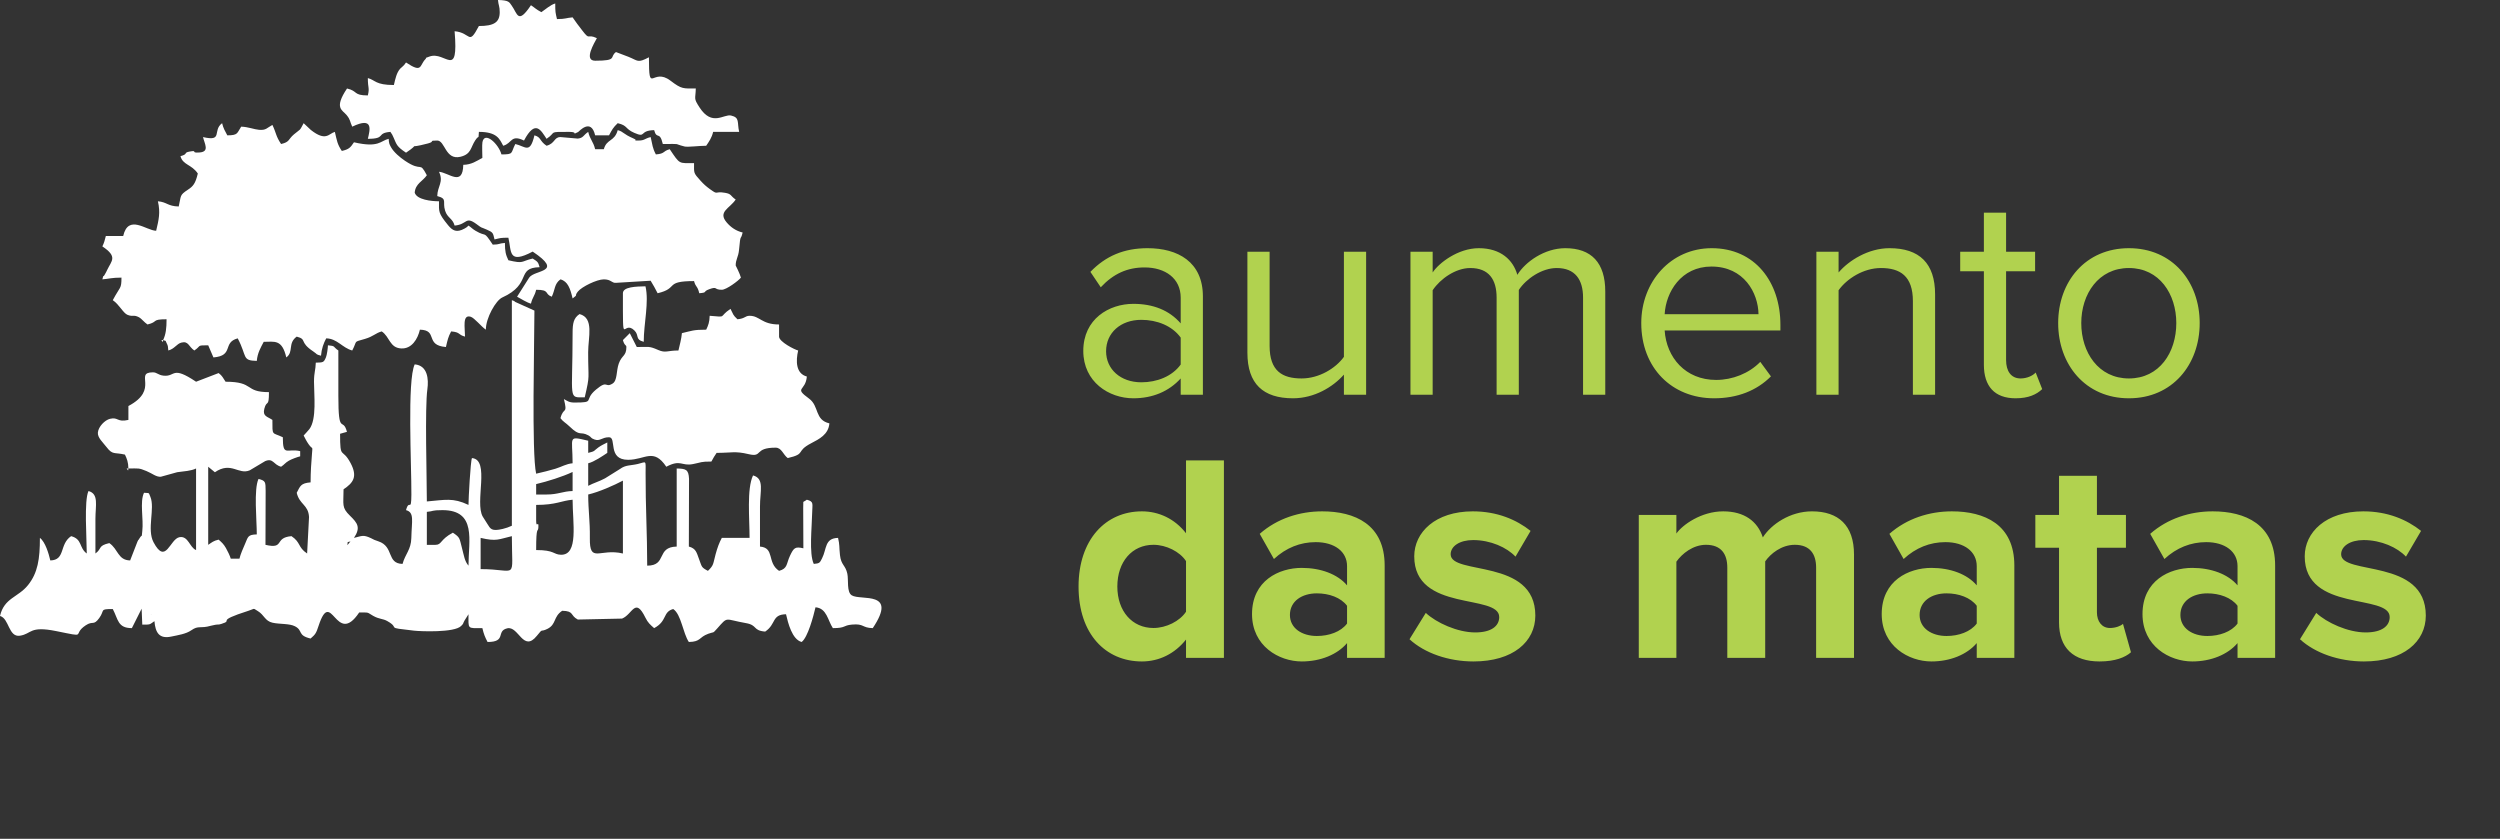 <svg width="152" height="51" viewBox="0 0 152 51" fill="none" xmlns="http://www.w3.org/2000/svg">
<rect x="0" y="0" width="152" height="51" fill="#333333" stroke="none"/>
<path fill-rule="evenodd" clip-rule="evenodd" d="M9.178 37.346L9.21 37.377C9.207 37.375 9.168 37.356 9.178 37.346ZM7.807 28.484H7.701L7.789 28.607L7.807 28.484C8.438 28.484 8.422 28.44 8.913 28.644C9.27 28.792 9.498 29.011 9.784 28.985L10.775 28.71C11.214 28.649 11.602 28.637 11.921 28.484V33.443C11.537 33.303 11.451 32.564 10.915 32.66C10.323 32.766 10.084 34.382 9.335 32.969C8.919 32.184 9.435 30.909 9.143 30.207C9.018 29.907 9.1 29.998 8.756 29.961C8.488 30.521 8.737 31.547 8.652 32.284C8.594 32.791 8.673 32.408 8.476 32.74C8.341 32.966 8.477 32.691 8.355 32.936L7.912 34.075C7.16 34.058 7.189 33.383 6.646 33.02C5.935 33.186 6.222 33.345 5.802 33.653C5.802 32.95 5.802 32.247 5.802 31.543C5.803 30.726 6.019 30.026 5.38 29.855C5.103 30.432 5.275 32.774 5.275 33.653C4.793 33.3 5.017 32.783 4.325 32.598C3.591 33.09 3.996 34.054 3.059 34.075C2.965 33.67 2.753 32.943 2.426 32.704C2.426 33.993 2.297 34.83 1.706 35.571C1.1 36.33 0.258 36.343 0 37.451C0.563 37.601 0.509 38.756 1.212 38.651C1.94 38.542 1.776 38.039 3.408 38.369C5.41 38.773 4.327 38.609 5.211 38.02C5.66 37.721 5.677 38.067 6.034 37.578C6.392 37.088 6.029 37.029 6.857 37.029C7.19 37.657 7.15 38.19 8.018 38.19L8.611 37.009L8.651 37.978C9.179 37.978 9.079 37.975 9.389 37.767C9.449 38.484 9.695 38.857 10.415 38.703C10.84 38.613 11.309 38.547 11.636 38.318C12.081 38.008 12.156 38.237 12.828 38.044L13.09 37.987C13.278 37.955 13.251 37.998 13.459 37.934C14.262 37.684 12.994 37.811 15.104 37.136C15.539 36.997 15.348 36.958 15.684 37.159C16.064 37.387 16.112 37.762 16.574 37.862C17.023 37.96 17.596 37.902 17.938 38.08C18.441 38.342 18.068 38.632 18.884 38.823C19.181 38.564 19.221 38.504 19.372 38.045C20.16 35.652 20.41 39.372 21.838 37.24C22.496 37.24 22.285 37.217 22.689 37.444C23.062 37.655 23.268 37.605 23.538 37.756C24.409 38.24 23.308 38.133 25.172 38.344C25.56 38.388 27.634 38.475 28.036 38.059C28.224 37.864 28.105 37.98 28.24 37.734L28.484 37.346C28.484 38.275 28.398 38.19 29.328 38.19C29.414 38.558 29.489 38.74 29.644 39.033C30.816 39.033 30.143 38.37 30.836 38.203C31.533 38.035 31.804 39.697 32.643 38.656C33.047 38.153 32.822 38.464 33.279 38.237C33.84 37.959 33.625 37.507 34.181 37.135C34.927 37.151 34.644 37.416 35.131 37.668L37.821 37.61C38.462 37.355 38.614 36.272 39.243 37.558C39.392 37.861 39.538 37.986 39.772 38.19C40.584 37.76 40.281 37.203 40.932 37.029C41.421 37.356 41.519 38.492 41.882 39.033C42.625 39.017 42.465 38.754 43.067 38.531C43.432 38.395 43.307 38.548 43.599 38.219C44.289 37.443 44.025 37.656 45.351 37.885C46.071 38.009 45.756 38.337 46.523 38.401C47.203 37.946 46.904 37.365 47.79 37.346C47.911 37.865 48.154 38.877 48.739 39.033C49.113 38.76 49.455 37.473 49.583 36.923C50.274 36.981 50.328 37.726 50.638 38.19C51.446 38.19 51.228 38.027 51.805 37.974C52.548 37.907 52.397 38.175 53.064 38.19C54.615 35.875 52.329 36.538 51.787 36.196C51.468 35.995 51.6 35.273 51.518 34.883C51.404 34.346 51.139 34.374 51.07 33.748C51.015 33.238 51.059 33.15 50.954 32.704C50.128 32.722 50.273 33.378 49.981 33.946C49.845 34.212 49.842 34.256 49.478 34.286C49.181 33.669 49.365 32.036 49.378 31.221C49.388 30.614 49.5 30.502 49.056 30.383C48.745 30.61 48.869 30.36 48.835 30.901L48.845 33.337C48.344 33.22 48.263 33.303 48.032 33.789C47.801 34.276 47.901 34.565 47.367 34.708C46.615 34.204 47.118 33.307 46.207 33.231C46.207 32.422 46.209 31.613 46.207 30.805C46.204 29.866 46.498 29.096 45.785 28.906C45.397 29.714 45.574 31.54 45.574 32.704H43.886C43.722 33.014 43.621 33.288 43.509 33.698C43.35 34.28 43.411 34.358 43.042 34.708C42.626 34.488 42.683 34.473 42.499 33.985C42.354 33.597 42.318 33.348 41.882 33.231L41.893 29.106C41.865 28.538 41.694 28.496 41.143 28.484V33.231C39.88 33.259 40.574 34.392 39.35 34.392C39.35 32.455 39.246 30.794 39.252 28.79C39.255 27.933 39.319 28.082 38.782 28.209C38.319 28.318 38.044 28.256 37.694 28.516L36.785 29.083C36.418 29.281 36.104 29.359 35.763 29.539V28.167C36.116 28.085 36.642 27.723 36.924 27.535V26.901C36.715 27.012 36.582 27.06 36.382 27.203C36.085 27.415 36.207 27.431 35.763 27.535V26.796C34.492 26.5 34.814 26.532 34.814 28.167C34.431 28.199 34.152 28.381 33.773 28.498C33.435 28.603 32.974 28.713 32.598 28.8C32.317 27.594 32.493 20.68 32.493 18.884L31.329 18.359C31.183 18.282 31.443 18.367 31.121 18.251V31.965C30.948 32.048 30.747 32.115 30.564 32.159C29.877 32.322 29.82 32.151 29.639 31.865L29.353 31.413C28.847 30.552 29.814 27.944 28.695 27.851C28.607 28.033 28.484 30.323 28.484 30.699C27.535 30.244 27.054 30.397 25.952 30.488C25.952 29.02 25.825 24.798 25.985 23.656C26.068 23.062 26.005 22.22 25.214 22.154C24.748 23.124 25.024 28.31 25.012 30.076C25.004 31.194 24.878 30.298 24.686 31.016C25.209 31.155 25.031 31.667 25.009 32.71C24.993 33.426 24.637 33.682 24.475 34.286C23.489 34.264 23.974 33.231 23.002 32.911C22.686 32.807 22.822 32.846 22.556 32.721C22.07 32.491 21.998 32.593 21.521 32.704C21.942 32.075 21.739 31.804 21.283 31.36C20.755 30.846 20.888 30.695 20.888 29.75C21.479 29.354 21.753 28.983 21.318 28.16C20.791 27.163 20.677 28.012 20.677 26.374L21.095 26.256C20.842 25.303 20.57 26.551 20.572 24.053C20.572 23.139 20.572 22.224 20.572 21.31C20.226 21.079 20.425 21.034 19.939 20.994C19.934 21.18 19.875 21.588 19.82 21.719C19.685 22.047 19.648 22.038 19.2 22.049C19.19 22.505 19.092 22.628 19.091 23.206C19.09 24.001 19.268 25.482 18.811 26.09C18.747 26.176 18.529 26.402 18.462 26.48C18.58 26.703 18.622 26.805 18.77 27.018C19.012 27.367 19.011 27.061 18.968 27.604C18.928 28.101 18.884 28.657 18.884 29.328C18.283 29.378 18.257 29.55 18.04 29.961C18.209 30.685 18.747 30.681 18.789 31.434L18.673 33.653C18.096 33.267 18.299 32.984 17.723 32.598C16.639 32.689 17.339 33.405 16.141 33.126L16.151 29.846C16.143 29.304 16.16 29.235 15.719 29.117C15.421 29.738 15.613 31.619 15.613 32.492C15.06 32.505 15.083 32.645 14.906 33.051C14.782 33.335 14.623 33.692 14.558 33.969H14.031C13.987 33.804 13.825 33.473 13.734 33.317C13.598 33.08 13.475 32.968 13.292 32.809C12.97 32.884 12.887 32.974 12.659 33.126V28.378L13.065 28.713C14.056 28.034 14.499 28.89 15.185 28.595L16.125 28.035C16.62 27.833 16.61 28.25 17.09 28.378C17.311 28.231 17.329 28.146 17.565 28.009C17.721 27.917 18.083 27.784 18.251 27.745V27.429C17.444 27.241 17.196 27.795 17.196 26.585C16.527 26.264 16.562 26.537 16.562 25.53C16.252 25.322 15.951 25.313 16.072 24.848C16.219 24.283 16.352 24.814 16.352 23.842C14.834 23.842 15.498 23.209 13.715 23.209C13.561 22.981 13.515 22.845 13.292 22.682L11.921 23.209C10.421 22.205 10.692 22.92 9.944 22.84C9.601 22.802 9.551 22.636 9.292 22.638C8.13 22.647 9.72 23.674 7.807 24.686V25.53C7.106 25.693 7.202 25.341 6.691 25.463C6.371 25.539 5.981 25.946 5.951 26.298C5.924 26.612 6.254 26.891 6.474 27.179C6.855 27.678 6.936 27.486 7.596 27.64C7.72 27.899 7.798 28.097 7.807 28.484ZM9.917 20.677H9.811L9.899 20.8L9.917 20.677C10.179 20.783 10.007 20.636 10.138 20.878C10.215 21.02 10.214 21.074 10.233 21.31C10.62 21.207 10.735 20.908 11.027 20.83C11.464 20.714 11.469 21.079 11.815 21.31C12.262 21.011 11.933 20.994 12.659 20.994L12.976 21.732C14.244 21.627 13.505 20.825 14.453 20.572C15.041 21.684 14.692 21.923 15.613 21.943C15.653 21.466 15.855 21.124 16.035 20.783C16.693 20.783 17.145 20.61 17.407 21.732C17.876 21.388 17.475 20.879 18.04 20.466C18.7 20.642 18.157 20.773 19.041 21.364C19.34 21.563 19.163 21.532 19.517 21.627C19.553 21.196 19.673 20.875 19.833 20.572C20.51 20.587 20.806 21.147 21.416 21.31C21.755 20.669 21.442 20.824 22.188 20.606C22.709 20.454 22.83 20.251 23.209 20.15C23.702 20.48 23.684 21.145 24.389 21.185C25.031 21.222 25.397 20.615 25.53 20.044C26.657 20.069 25.806 20.991 27.112 21.099C27.211 20.674 27.245 20.496 27.429 20.15C28.014 20.198 27.82 20.345 28.273 20.466C28.273 19.929 28.097 19.101 28.616 19.258C28.847 19.328 29.27 19.864 29.539 20.044C29.539 19.329 30.148 18.263 30.536 18.088C32.379 17.255 31.345 16.279 32.809 16.246C32.717 15.9 32.656 15.899 32.387 15.719C31.642 15.893 31.879 16.05 30.91 15.824C30.748 15.485 30.699 15.287 30.699 14.77C30.289 14.803 30.424 14.864 29.961 14.875C29.35 13.963 29.634 14.46 28.908 14.028C28.707 13.909 28.683 13.848 28.484 13.715C28.406 13.782 28.423 13.798 28.24 13.899C27.763 14.161 27.519 14.03 27.242 13.691C26.628 12.937 26.691 12.874 26.691 12.238C26.238 12.238 25.337 12.146 25.214 11.71C25.26 11.158 25.706 11.022 25.952 10.655C25.475 9.753 25.708 10.509 24.619 9.773C24.322 9.572 23.939 9.256 23.766 8.937C23.655 8.731 23.653 8.711 23.631 8.44C23.13 8.556 23.046 9.006 21.521 8.651C21.303 8.976 21.222 9.076 20.783 9.178C20.507 8.767 20.487 8.56 20.36 8.018C19.992 8.116 19.825 8.632 18.897 7.899L18.462 7.49C18.194 7.996 18.299 7.812 17.874 8.168C17.506 8.477 17.634 8.63 17.09 8.756C16.76 8.263 16.803 8.096 16.562 7.596C16.221 7.776 16.188 7.929 15.75 7.893C15.458 7.87 15.079 7.711 14.664 7.701C14.405 8.088 14.489 8.229 13.82 8.229C13.688 7.979 13.575 7.798 13.504 7.49C12.895 7.936 13.592 8.625 12.343 8.334C12.439 8.747 12.755 9.223 12.135 9.27C11.527 9.316 12.086 9.114 11.525 9.216C11.127 9.288 11.474 9.36 10.972 9.495C11.116 10.037 11.651 9.989 12.027 10.55C11.882 11.168 11.735 11.33 11.427 11.532C10.904 11.875 11.022 11.886 10.866 12.554C10.186 12.539 10.158 12.284 9.6 12.238C9.762 12.932 9.65 13.365 9.494 14.031C8.888 14.018 7.805 12.998 7.49 14.348H6.435C6.375 14.603 6.325 14.771 6.224 14.981C7.173 15.616 6.785 15.844 6.509 16.426C6.498 16.448 6.487 16.476 6.476 16.498C6.462 16.527 6.417 16.607 6.402 16.635C6.202 17.012 6.344 16.537 6.224 16.985C6.656 16.949 6.798 16.879 7.385 16.879C7.385 17.59 7.31 17.395 6.857 18.251C7.249 18.513 7.494 19.044 7.757 19.145C8.106 19.279 8.102 19.111 8.454 19.291C8.595 19.363 8.765 19.593 8.967 19.728C9.648 19.569 9.179 19.411 10.127 19.411C10.127 19.946 10.086 20.325 9.917 20.677ZM37.873 17.829C37.873 21.343 37.85 19.398 38.564 20.084C38.886 20.394 38.589 20.636 39.139 20.783C39.139 19.661 39.471 18.378 39.245 17.407C38.665 17.42 37.873 17.438 37.873 17.829ZM34.814 20.255C34.814 24.37 34.519 24.159 35.552 24.159C35.886 22.725 35.757 23.133 35.76 21.412C35.761 20.501 36.135 19.335 35.236 19.095C34.871 19.339 34.814 19.66 34.814 20.255ZM43.148 19.2C43.139 19.587 43.061 19.785 42.937 20.044C42.148 20.044 42.063 20.115 41.46 20.255C41.432 20.59 41.321 21.002 41.249 21.31C40.563 21.31 40.477 21.478 40.022 21.28C39.447 21.029 39.472 21.099 38.717 21.099L38.291 20.257L37.873 20.677C37.97 21.041 38.084 20.956 38.084 21.099C38.084 21.667 37.805 21.579 37.619 22.111C37.46 22.566 37.544 23.138 37.242 23.323C36.768 23.615 36.978 23.068 36.241 23.684C35.437 24.355 36.251 24.475 34.919 24.475C34.597 24.475 34.494 24.374 34.286 24.264C34.522 25.251 34.271 24.69 34.075 25.424C34.235 25.643 34.389 25.698 34.627 25.928C35.3 26.579 35.245 26.191 35.774 26.471C35.972 26.577 35.884 26.631 36.149 26.723C36.494 26.841 36.584 26.585 37.029 26.585C37.518 26.585 36.909 27.956 38.189 27.956C39.226 27.956 39.729 27.212 40.511 28.378C41.398 27.909 41.423 28.355 42.134 28.216C42.668 28.112 42.58 28.062 43.253 28.062C43.377 27.827 43.429 27.744 43.57 27.535C44.489 27.535 44.68 27.413 45.514 27.612C46.409 27.825 45.815 27.218 47.157 27.218C47.528 27.218 47.61 27.642 47.895 27.851C49.05 27.582 48.334 27.465 49.316 26.951C49.803 26.695 50.37 26.423 50.427 25.741C49.519 25.529 49.819 24.694 49.191 24.235C48.237 23.538 48.979 23.81 49.056 22.893C48.387 22.714 48.378 21.954 48.528 21.31C48.316 21.261 47.367 20.779 47.367 20.466V19.728C46.301 19.728 46.2 19.2 45.574 19.2C45.297 19.2 45.301 19.372 44.836 19.411C44.54 19.131 44.604 19.138 44.414 18.779C43.651 19.289 44.254 19.292 43.148 19.2ZM30.383 0.739C30.383 1.361 30.028 1.582 29.117 1.582C28.464 2.816 28.656 1.983 27.64 1.899C27.887 4.871 27.083 3.088 26.118 3.436C25.738 3.574 25.998 3.458 25.861 3.601C25.493 3.982 25.689 4.469 24.686 3.798C24.555 3.993 24.601 3.916 24.439 4.079C24.424 4.093 24.398 4.113 24.383 4.128C24.368 4.144 24.343 4.163 24.329 4.179C24.115 4.418 24.038 4.781 23.948 5.169C22.824 5.169 22.834 4.873 22.365 4.747C22.365 5.397 22.48 5.309 22.365 5.802C21.465 5.802 21.778 5.538 21.099 5.38C20.296 6.579 20.808 6.677 21.07 6.992C21.322 7.295 21.26 7.377 21.416 7.701C22.734 7.069 22.489 7.908 22.365 8.44C23.496 8.44 22.851 8.092 23.736 8.018C23.859 8.201 23.843 8.168 23.926 8.356C24.126 8.812 24.119 8.903 24.686 9.284C25.706 8.6 24.552 9.108 26.022 8.721C26.484 8.599 26.023 8.545 26.585 8.545C27.065 8.545 27.072 9.753 27.994 9.532C28.659 9.372 28.605 8.971 28.894 8.534C29.153 8.143 29.073 8.552 29.117 8.018C30.225 8.018 30.379 8.456 30.594 8.862C31.148 8.714 31.044 8.154 31.86 8.545C32.557 7.226 32.896 7.939 33.231 8.44C33.874 8.009 33.271 8.018 34.602 8.018C35.222 8.018 34.69 8.246 35.149 8.027C35.195 8.005 35.933 7.146 36.185 8.229H37.029C37.215 7.878 37.278 7.755 37.557 7.49C38.181 7.636 37.98 7.821 38.565 8.078C39.316 8.407 38.837 7.933 39.772 7.912C39.935 8.523 40.106 7.928 40.299 8.756C41.509 8.756 40.865 8.715 41.626 8.908C41.811 8.954 42.513 8.862 42.937 8.862C43.115 8.596 43.273 8.385 43.359 8.018H44.941C44.805 7.433 44.996 7.152 44.448 7.024C44.006 6.921 43.296 7.715 42.528 6.526C42.153 5.946 42.289 6.044 42.304 5.38C41.536 5.38 41.451 5.429 40.769 4.908C39.646 4.051 39.455 5.853 39.455 3.482C38.754 3.852 38.809 3.694 38.215 3.456L37.451 3.165C37.037 3.468 37.579 3.692 36.185 3.692C35.467 3.692 36.148 2.59 36.29 2.321C35.661 2.019 35.898 2.504 35.395 1.844C35.157 1.531 35.021 1.364 34.814 1.055C34.407 1.089 34.398 1.16 33.864 1.16C33.77 0.758 33.759 0.741 33.759 0.211C33.479 0.286 33.158 0.575 32.915 0.739C32.577 0.56 32.559 0.502 32.282 0.317C31.476 1.52 31.469 0.828 31.106 0.332C30.963 0.136 30.952 0.015 30.277 0C30.305 0.33 30.383 0.375 30.383 0.739ZM36.713 9.073H36.185C36.078 8.613 35.87 8.477 35.763 8.018C35.463 8.218 35.476 8.391 35.128 8.426L34.075 8.334C33.679 8.334 33.758 8.721 33.231 8.862C32.784 8.562 32.914 8.341 32.493 8.229C32.224 9.384 31.947 8.899 31.332 8.756C31.04 9.309 31.259 9.389 30.488 9.389C30.318 8.751 29.461 7.953 29.332 8.643C29.3 8.817 29.328 9.387 29.328 9.6C28.975 9.787 28.676 10.011 28.167 10.022C28.137 11.37 27.289 10.494 26.691 10.444C26.99 11.069 26.598 11.314 26.585 11.921C27.227 12.092 26.886 12.255 27.064 12.814C27.205 13.259 27.521 13.271 27.64 13.715C28.431 13.649 28.277 13.11 28.982 13.633C29.347 13.904 29.176 13.775 29.605 13.965C29.98 14.131 29.973 14.157 30.066 14.558C30.438 14.472 30.413 14.453 30.91 14.453C31.107 15.295 30.886 16.091 32.387 15.297C34.313 16.587 32.52 16.38 32.175 16.878L31.438 18.04C31.683 18.17 32.025 18.393 32.282 18.462C32.375 18.059 32.504 18.021 32.598 17.618C33.458 17.618 33.078 17.87 33.548 18.04C33.759 17.6 33.694 17.264 34.075 16.985C34.523 17.104 34.674 17.547 34.814 18.145C35.187 17.872 34.892 18.034 35.134 17.728C35.367 17.435 36.29 16.985 36.713 16.985C37.166 16.985 37.178 17.215 37.451 17.196L39.559 17.068C39.746 17.366 39.823 17.527 39.983 17.829C41.286 17.525 40.37 17.09 42.198 17.09C42.305 17.49 42.405 17.356 42.515 17.829C43.061 17.783 42.693 17.74 43.121 17.584C43.649 17.393 43.383 17.618 43.886 17.618C44.166 17.618 44.914 17.06 45.047 16.879C44.996 16.663 44.73 16.144 44.73 16.141C44.73 15.764 44.892 15.642 44.934 15.184C45.031 14.114 45.023 14.692 45.152 14.136C44.758 14.045 44.431 13.819 44.182 13.524C43.629 12.871 44.367 12.675 44.73 12.132C44.392 11.905 44.496 11.794 44.084 11.723C43.399 11.606 43.703 11.892 43.154 11.492C42.939 11.335 42.785 11.2 42.599 10.994C42.149 10.496 42.198 10.54 42.198 9.917C41.264 9.917 41.353 10.017 40.721 9.073C40.269 9.193 40.462 9.341 39.877 9.389C39.666 8.99 39.672 8.812 39.561 8.334C39.192 8.42 39.206 8.545 38.822 8.545C38.362 8.545 38.855 8.567 38.523 8.423C37.85 8.132 37.927 8.011 37.557 7.912C37.367 8.622 36.883 8.434 36.713 9.073ZM29.222 32.704C30.204 32.932 30.298 32.79 31.121 32.598C31.121 35.372 31.512 34.602 29.222 34.602V32.704ZM21.31 32.915L21.12 33.147C21.172 32.851 21.06 33.008 21.31 32.915ZM21.416 32.809L21.31 32.915L21.416 32.809ZM21.521 32.704L21.416 32.809L21.521 32.704ZM26.479 33.126H25.952V31.121C26.38 31.085 26.214 31.016 26.901 31.016C28.998 31.016 28.484 32.875 28.484 34.392C28.247 34.119 28.215 33.8 28.086 33.312C27.929 32.717 27.982 32.687 27.534 32.387C26.751 32.802 26.867 33.126 26.479 33.126ZM32.598 31.649V30.699C33.822 30.699 34.138 30.439 34.814 30.383C34.814 31.78 35.196 33.768 34.093 33.728C33.636 33.712 33.723 33.443 32.598 33.443C32.598 31.859 32.713 32.431 32.734 32.058C32.759 31.593 32.598 32.17 32.598 31.649ZM35.763 30.066C36.417 29.914 37.332 29.509 37.873 29.222V33.653C36.463 33.316 35.84 34.297 35.863 32.71C35.877 31.661 35.763 31.035 35.763 30.066ZM33.231 30.066H32.598V29.433C33.286 29.273 34.235 28.972 34.814 28.695V29.855C34.212 29.869 33.938 30.066 33.231 30.066Z" fill="white"/>
<path d="M73.136 24V18.024C73.136 15.918 71.606 15.09 69.77 15.09C68.348 15.09 67.232 15.558 66.296 16.53L66.926 17.466C67.7 16.638 68.546 16.26 69.59 16.26C70.85 16.26 71.786 16.926 71.786 18.096V19.662C71.084 18.852 70.094 18.474 68.906 18.474C67.43 18.474 65.864 19.392 65.864 21.336C65.864 23.226 67.43 24.216 68.906 24.216C70.076 24.216 71.066 23.802 71.786 23.01V24H73.136ZM69.392 23.244C68.132 23.244 67.25 22.452 67.25 21.354C67.25 20.238 68.132 19.446 69.392 19.446C70.346 19.446 71.264 19.806 71.786 20.526V22.164C71.264 22.884 70.346 23.244 69.392 23.244ZM83.06 24V15.306H81.71V21.696C81.206 22.398 80.198 23.01 79.136 23.01C77.966 23.01 77.192 22.56 77.192 21.03V15.306H75.842V21.444C75.842 23.334 76.796 24.216 78.614 24.216C79.91 24.216 81.044 23.532 81.71 22.776V24H83.06ZM97.6 24V17.718C97.6 15.972 96.754 15.09 95.17 15.09C93.91 15.09 92.74 15.918 92.254 16.71C92.002 15.81 91.246 15.09 89.914 15.09C88.636 15.09 87.466 16.008 87.106 16.566V15.306H85.756V24H87.106V17.646C87.574 16.944 88.51 16.296 89.392 16.296C90.526 16.296 90.994 16.998 90.994 18.096V24H92.344V17.628C92.794 16.944 93.748 16.296 94.648 16.296C95.764 16.296 96.25 16.998 96.25 18.096V24H97.6ZM104.217 24.216C105.639 24.216 106.809 23.748 107.673 22.884L107.025 22.002C106.341 22.704 105.333 23.1 104.343 23.1C102.471 23.1 101.319 21.732 101.211 20.094H108.249V19.752C108.249 17.142 106.701 15.09 104.073 15.09C101.589 15.09 99.789 17.124 99.789 19.644C99.789 22.362 101.643 24.216 104.217 24.216ZM106.917 19.104H101.211C101.283 17.772 102.201 16.206 104.055 16.206C106.035 16.206 106.899 17.808 106.917 19.104ZM117.654 24V17.898C117.654 16.008 116.7 15.09 114.882 15.09C113.586 15.09 112.398 15.846 111.786 16.566V15.306H110.436V24H111.786V17.646C112.29 16.944 113.298 16.296 114.36 16.296C115.53 16.296 116.304 16.782 116.304 18.312V24H117.654ZM122.546 24.216C123.338 24.216 123.824 23.982 124.166 23.658L123.77 22.65C123.59 22.848 123.23 23.01 122.852 23.01C122.258 23.01 121.97 22.542 121.97 21.894V16.494H123.734V15.306H121.97V12.93H120.62V15.306H119.18V16.494H120.62V22.182C120.62 23.478 121.268 24.216 122.546 24.216ZM129.439 24.216C132.085 24.216 133.741 22.164 133.741 19.644C133.741 17.124 132.085 15.09 129.439 15.09C126.793 15.09 125.137 17.124 125.137 19.644C125.137 22.164 126.793 24.216 129.439 24.216ZM129.439 23.01C127.585 23.01 126.541 21.426 126.541 19.644C126.541 17.88 127.585 16.296 129.439 16.296C131.293 16.296 132.319 17.88 132.319 19.644C132.319 21.426 131.293 23.01 129.439 23.01ZM74.414 40V27.994H72.11V32.422C71.426 31.54 70.454 31.09 69.428 31.09C67.214 31.09 65.576 32.818 65.576 35.662C65.576 38.56 67.232 40.216 69.428 40.216C70.472 40.216 71.426 39.748 72.11 38.884V40H74.414ZM70.13 38.182C68.834 38.182 67.934 37.156 67.934 35.662C67.934 34.15 68.834 33.124 70.13 33.124C70.904 33.124 71.732 33.538 72.11 34.114V37.192C71.732 37.768 70.904 38.182 70.13 38.182ZM84.187 40V34.384C84.187 31.882 82.369 31.09 80.389 31.09C79.021 31.09 77.653 31.522 76.591 32.458L77.455 33.988C78.193 33.304 79.057 32.962 79.993 32.962C81.145 32.962 81.901 33.538 81.901 34.42V35.59C81.325 34.906 80.299 34.528 79.147 34.528C77.761 34.528 76.123 35.302 76.123 37.336C76.123 39.28 77.761 40.216 79.147 40.216C80.281 40.216 81.307 39.802 81.901 39.1V40H84.187ZM80.065 38.668C79.165 38.668 78.427 38.2 78.427 37.39C78.427 36.544 79.165 36.076 80.065 36.076C80.803 36.076 81.523 36.328 81.901 36.832V37.912C81.523 38.416 80.803 38.668 80.065 38.668ZM89.586 40.216C91.998 40.216 93.348 39.01 93.348 37.426C93.348 33.916 88.2 34.996 88.2 33.7C88.2 33.214 88.74 32.836 89.568 32.836C90.63 32.836 91.62 33.286 92.142 33.844L93.06 32.278C92.196 31.594 91.026 31.09 89.55 31.09C87.264 31.09 85.986 32.368 85.986 33.826C85.986 37.246 91.152 36.076 91.152 37.516C91.152 38.056 90.684 38.452 89.694 38.452C88.614 38.452 87.318 37.858 86.688 37.264L85.698 38.866C86.616 39.712 88.074 40.216 89.586 40.216ZM112.724 40V33.718C112.724 31.936 111.77 31.09 110.168 31.09C108.836 31.09 107.684 31.882 107.18 32.674C106.856 31.684 106.046 31.09 104.768 31.09C103.436 31.09 102.284 31.918 101.924 32.44V31.306H99.638V40H101.924V34.15C102.266 33.664 102.932 33.124 103.724 33.124C104.66 33.124 105.02 33.7 105.02 34.51V40H107.324V34.132C107.648 33.664 108.314 33.124 109.124 33.124C110.06 33.124 110.42 33.7 110.42 34.51V40H112.724ZM122.472 40V34.384C122.472 31.882 120.654 31.09 118.674 31.09C117.306 31.09 115.938 31.522 114.876 32.458L115.74 33.988C116.478 33.304 117.342 32.962 118.278 32.962C119.43 32.962 120.186 33.538 120.186 34.42V35.59C119.61 34.906 118.584 34.528 117.432 34.528C116.046 34.528 114.408 35.302 114.408 37.336C114.408 39.28 116.046 40.216 117.432 40.216C118.566 40.216 119.592 39.802 120.186 39.1V40H122.472ZM118.35 38.668C117.45 38.668 116.712 38.2 116.712 37.39C116.712 36.544 117.45 36.076 118.35 36.076C119.088 36.076 119.808 36.328 120.186 36.832V37.912C119.808 38.416 119.088 38.668 118.35 38.668ZM127.655 40.216C128.609 40.216 129.221 39.964 129.563 39.658L129.077 37.93C128.951 38.056 128.627 38.182 128.285 38.182C127.781 38.182 127.493 37.768 127.493 37.228V33.304H129.257V31.306H127.493V28.93H125.189V31.306H123.749V33.304H125.189V37.84C125.189 39.388 126.053 40.216 127.655 40.216ZM138.328 40V34.384C138.328 31.882 136.51 31.09 134.53 31.09C133.162 31.09 131.794 31.522 130.732 32.458L131.596 33.988C132.333 33.304 133.198 32.962 134.134 32.962C135.286 32.962 136.042 33.538 136.042 34.42V35.59C135.466 34.906 134.439 34.528 133.288 34.528C131.902 34.528 130.264 35.302 130.264 37.336C130.264 39.28 131.902 40.216 133.288 40.216C134.422 40.216 135.448 39.802 136.042 39.1V40H138.328ZM134.206 38.668C133.306 38.668 132.568 38.2 132.568 37.39C132.568 36.544 133.306 36.076 134.206 36.076C134.944 36.076 135.664 36.328 136.042 36.832V37.912C135.664 38.416 134.944 38.668 134.206 38.668ZM143.727 40.216C146.139 40.216 147.489 39.01 147.489 37.426C147.489 33.916 142.341 34.996 142.341 33.7C142.341 33.214 142.881 32.836 143.709 32.836C144.771 32.836 145.761 33.286 146.283 33.844L147.201 32.278C146.337 31.594 145.167 31.09 143.691 31.09C141.405 31.09 140.127 32.368 140.127 33.826C140.127 37.246 145.293 36.076 145.293 37.516C145.293 38.056 144.825 38.452 143.835 38.452C142.755 38.452 141.459 37.858 140.829 37.264L139.839 38.866C140.757 39.712 142.215 40.216 143.727 40.216Z" fill="#B1D24F"/>
</svg>
